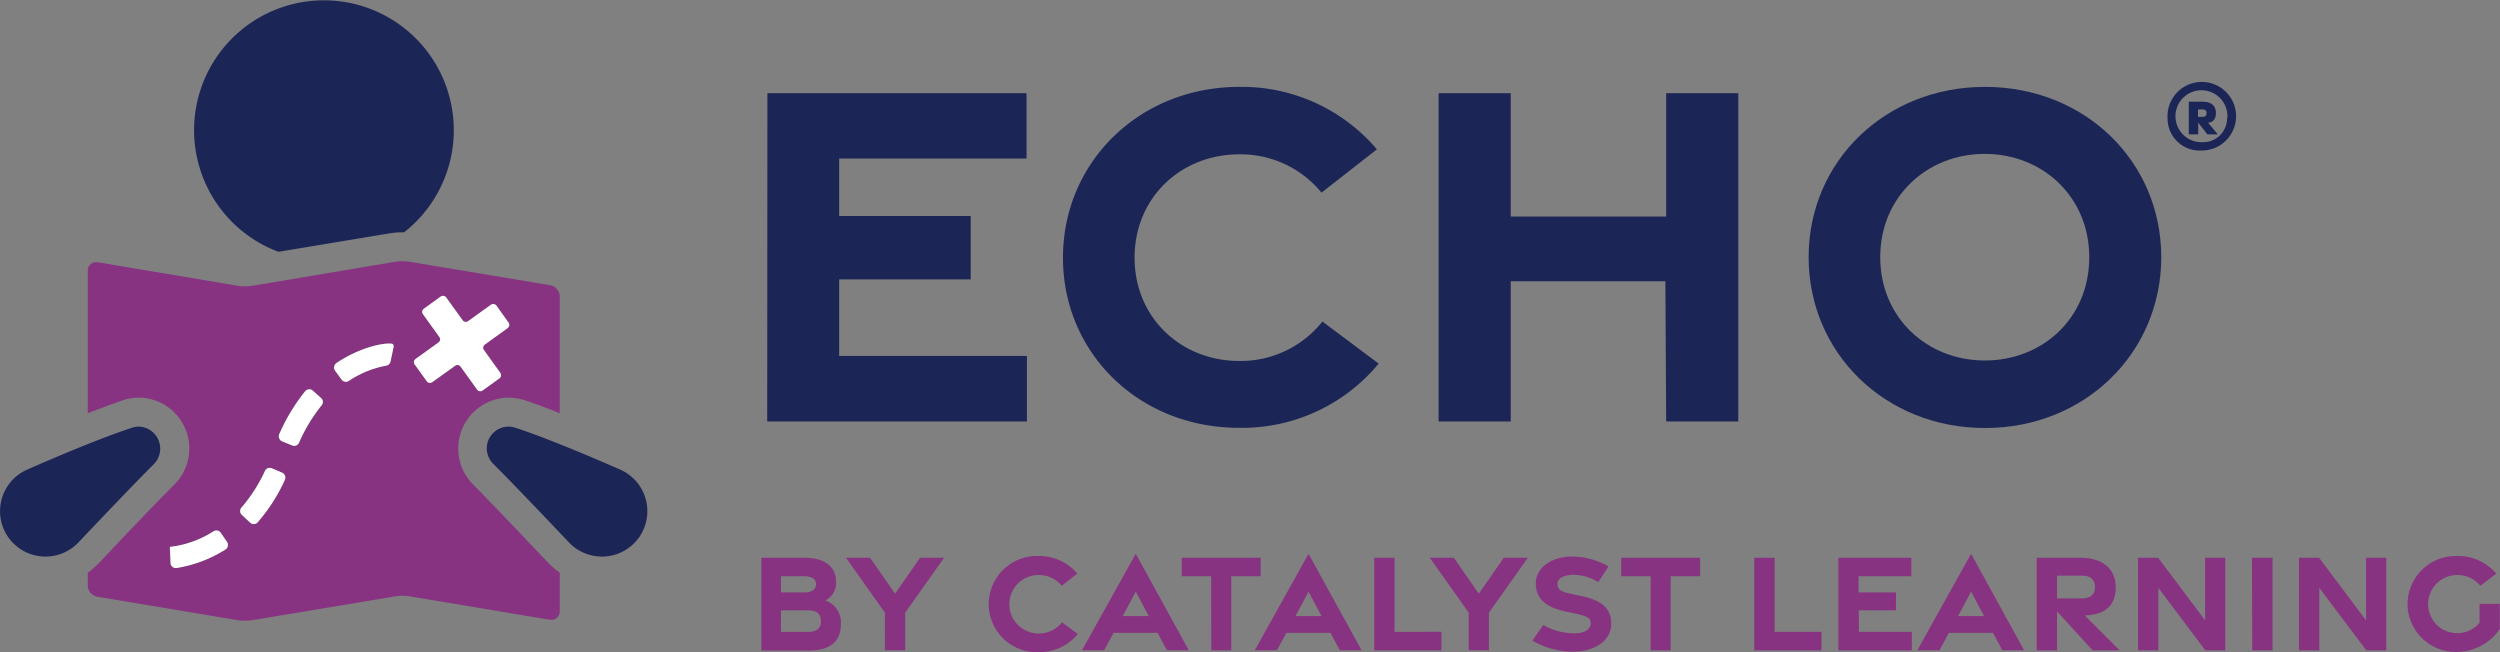 <svg xmlns="http://www.w3.org/2000/svg" viewBox="0 0 385.03 100.44"><rect x="0" y="0" width="385.03" height="100.44" fill="#808080" stroke="none"/><defs><style>.cls-1{fill:#1c2656;}.cls-2{fill:#883381;}.cls-3{fill:#fff;}</style></defs><g id="Layer_2" data-name="Layer 2"><g id="Layer_1-2" data-name="Layer 1"><path class="cls-1" d="M118.19,14.35H158.1V24.42H129.24v8.85l20.26,0v9.76H129.24V54.82h28.92V64.91h-40Z"/><path class="cls-1" d="M163.71,39.69c0-14.75,11.79-26.31,27.16-26.31A27.28,27.28,0,0,1,212.06,23l-8.53,6.67a16.07,16.07,0,0,0-12.69-5.9c-8.89,0-16.1,6.6-16.1,15.91s7.21,15.91,16.1,15.91a16.08,16.08,0,0,0,12.83-6.07L212.33,56a27.27,27.27,0,0,1-21.46,9.89C175.5,65.92,163.71,54.44,163.71,39.69Z"/><path class="cls-1" d="M221.56,14.35h11.11v19h23.94v-19h11.11V64.91H256.61l-.12-21.59H232.67V64.91H221.56Z"/><path class="cls-1" d="M278.55,39.61c0-14.75,11.78-26.23,27.16-26.23s27.15,11.48,27.15,26.23-11.78,26.31-27.15,26.31S278.55,54.37,278.55,39.61Zm43.22,0c0-9.31-7.2-15.91-16.09-15.91s-16.1,6.6-16.1,15.91,7.2,15.91,16.1,15.91S321.77,49,321.77,39.63Z"/><path class="cls-2" d="M117.26,85.9h6.6c3.1,0,4.9,1.32,4.9,3.7a3,3,0,0,1-1.65,2.88,3.55,3.55,0,0,1,2.39,3.71c0,2.64-1.7,4-4.9,4h-7.34Zm6.54,5.34c1.17,0,1.88-.43,1.88-1.26s-.67-1.23-1.91-1.23h-3.49v2.49Zm.7,6.07c1.24,0,1.94-.52,1.94-1.64S125.74,94,124.5,94h-4.22v3.31Z"/><path class="cls-2" d="M136.29,94.36l-6-8.46H134l3.85,5.54,3.85-5.54h3.71l-6,8.46v5.78h-3.12Z"/><path class="cls-2" d="M152.27,93.05a7.44,7.44,0,0,1,7.66-7.42,7.71,7.71,0,0,1,6,2.71l-2.41,1.88a4.51,4.51,0,0,0-3.57-1.66,4.48,4.48,0,1,0,0,9,4.52,4.52,0,0,0,3.61-1.71L166,97.65a7.68,7.68,0,0,1-6,2.79A7.42,7.42,0,0,1,152.27,93.05Z"/><path class="cls-2" d="M174.92,85.29l8.17,14.86h-3.36l-1.44-2.68h-6.8l-1.43,2.68h-3.42Zm2,9.59-2-3.76-2,3.76Z"/><path class="cls-2" d="M186.53,88.75H182l0-2.85h12.16v2.85h-4.53v11.41h-3.08Z"/><path class="cls-2" d="M201.53,85.29l8.17,14.86h-3.35l-1.44-2.68h-6.8l-1.44,2.68h-3.42Zm2,9.59-2-3.76-2,3.76Z"/><path class="cls-2" d="M211.65,85.9h3.13l0,11.41H222v2.85H211.65Z"/><path class="cls-2" d="M226.2,94.36l-6-8.46h3.71l3.84,5.54,3.85-5.54h3.71l-6,8.46v5.78H226.2Z"/><path class="cls-2" d="M236,98.67l1.68-2.42a9.73,9.73,0,0,0,4.78,1.29c1.52,0,2.46-.55,2.52-1.45s-.49-1.17-2.18-1.55L241,94.15c-3.19-.7-4.47-2.15-4.47-4.31,0-2.37,2.41-4.12,5.54-4.13a11.34,11.34,0,0,1,5.65,1.53l-1.57,2.43a7.3,7.3,0,0,0-3.77-1.14c-1.47,0-2.51.5-2.5,1.41s.61,1.19,2,1.5l1.95.42c3.05.67,4.32,2,4.32,4.23,0,2.47-2.36,4.26-5.89,4.27A12.52,12.52,0,0,1,236,98.67Z"/><path class="cls-2" d="M254.22,88.75h-4.53l0-2.85h12.15v2.85H257.3v11.41h-3.08Z"/><path class="cls-2" d="M270.18,85.9h3.14l0,11.41h7.21v2.85H270.18Z"/><path class="cls-2" d="M283.13,85.9h11.24v2.85h-8.13v2.49H292V94h-5.71v3.31h8.15v2.85H283.13Z"/><path class="cls-2" d="M303.57,85.29l8.17,14.86h-3.36l-1.44-2.68h-6.8l-1.43,2.68h-3.42Zm2,9.59-2-3.76-2,3.76Z"/><path class="cls-2" d="M322.28,100.16l-5.47-6v6h-3.13V85.9h6.79c3.3,0,5.38,1.68,5.38,4.54s-1.68,4.25-4.77,4.35l5.37,5.37Zm-5.47-8h3.91c1.19,0,1.94-.59,1.94-1.76s-.75-1.74-1.94-1.74h-3.91Z"/><path class="cls-2" d="M329.28,85.9h3.1l7.23,9.64V85.9h3.11v14.26h-3.07l-7.24-9.62v9.62h-3.13Z"/><path class="cls-2" d="M346.83,85.9H350v14.26h-3.13Z"/><path class="cls-2" d="M354.07,85.9h3.1l7.23,9.64V85.9h3.11v14.26h-3.07l-7.24-9.62v9.62h-3.13Z"/><path class="cls-2" d="M370.79,93.05a7.44,7.44,0,0,1,7.66-7.42,7.71,7.71,0,0,1,6,2.71L382,90.22a4.5,4.5,0,0,0-3.57-1.66,4.48,4.48,0,1,0,3.45,7.35V93H385v3.87a8.09,8.09,0,0,1-6.58,3.53A7.42,7.42,0,0,1,370.79,93.05Z"/><path class="cls-1" d="M62,35.78l.24,0a20,20,0,1,0-19.36,3L60,35.94A11.46,11.46,0,0,1,62,35.78Z"/><path class="cls-2" d="M84.71,43.92,63.18,40.33a8.23,8.23,0,0,0-1.21-.1,8.09,8.09,0,0,0-1.2.1L38.94,44a7.31,7.31,0,0,1-2.41,0L15,40.38l-.22,0a1.27,1.27,0,0,0-1.26,1.27v22c1.9-.74,3.74-1.42,5.39-2a8,8,0,0,1,2.5-.41,7.84,7.84,0,0,1,5.44,13.39c-2.75,2.74-7.78,8-11.52,12a12.05,12.05,0,0,1-1.81,1.56v2A1.78,1.78,0,0,0,15,91.91L36.53,95.5a7.31,7.31,0,0,0,2.41,0l21.83-3.64a8.09,8.09,0,0,1,1.2-.1,8.23,8.23,0,0,1,1.21.1l21.55,3.6h.21a1.27,1.27,0,0,0,1.27-1.27v-6a11.65,11.65,0,0,1-1.82-1.56c-3.74-3.94-8.77-9.22-11.51-12a7.84,7.84,0,0,1,5.44-13.39,8,8,0,0,1,2.5.41c1.64.54,3.49,1.22,5.39,2V45.69A1.79,1.79,0,0,0,84.71,43.92Zm-50,40.71a20,20,0,0,1-7.53,2.85.81.81,0,0,1-.92-.78l-.1-2.47h0l.07,1.67-.08-1.67h0a15.8,15.8,0,0,0,6.72-2.4.82.82,0,0,1,1.11.22l1,1.42A.82.82,0,0,1,34.68,84.63Zm9.14-10.75a26.67,26.67,0,0,1-4.2,6.54.82.82,0,0,1-1.18,0L37.2,79.29a.8.8,0,0,1-.05-1.12,23.68,23.68,0,0,0,3.62-5.65.81.81,0,0,1,1-.42l1.57.67A.84.84,0,0,1,43.82,73.88Zm5.73-11.46a25,25,0,0,0-3.49,5.77.8.8,0,0,1-1,.43L43.44,68a.84.84,0,0,1-.45-1.1,28.62,28.62,0,0,1,4-6.62.83.83,0,0,1,1.19-.08l1.27,1.13A.8.8,0,0,1,49.55,62.42Zm10.59-6.77a.81.81,0,0,1-.67.63,15.39,15.39,0,0,0-5.74,2.34.82.82,0,0,1-1.12-.19l-1-1.37a.85.85,0,0,1,.2-1.18c3.26-2.15,6.69-3,8.24-3,.1,0,.68-.07.55.55Zm18-5.14L74.67,53a.6.6,0,0,0-.14.85l2.52,3.51a.61.61,0,0,1-.13.85l-2.59,1.86a.6.6,0,0,1-.85-.14L71,56.47a.6.6,0,0,0-.85-.14l-3.51,2.52a.6.6,0,0,1-.85-.14l-1.86-2.58a.6.6,0,0,1,.14-.85l3.5-2.53a.6.6,0,0,0,.14-.85l-2.52-3.51a.6.6,0,0,1,.14-.85l2.58-1.86a.61.61,0,0,1,.85.13l2.53,3.51a.6.6,0,0,0,.85.14l3.51-2.52a.61.61,0,0,1,.85.13l1.86,2.59A.61.61,0,0,1,78.18,50.51Z"/><path class="cls-1" d="M12.08,83.54C16,79.4,20.94,74.22,23.69,71.49a3.4,3.4,0,0,0-2.3-5.79,3.35,3.35,0,0,0-1.1.19c-4.7,1.55-11.1,4.24-16.1,6.43A7,7,0,0,0,1.3,82.78h0a7,7,0,0,0,10.78.76Z"/><path class="cls-1" d="M95.51,72.32c-5-2.19-11.4-4.88-16.09-6.43a3.35,3.35,0,0,0-3.4,5.6c2.74,2.73,7.68,7.91,11.61,12.05a7,7,0,0,0,10.78-.76h0A7,7,0,0,0,95.51,72.32Z"/><path class="cls-3" d="M60.05,52.92c-1.55-.07-5,.81-8.24,3a.85.85,0,0,0-.2,1.18l1,1.37a.82.82,0,0,0,1.12.19,15.39,15.39,0,0,1,5.74-2.34.81.81,0,0,0,.67-.63l.46-2.18C60.73,52.85,60.15,52.93,60.05,52.92Z"/><path class="cls-3" d="M43.39,72.77l-1.57-.67a.81.81,0,0,0-1,.42,23.68,23.68,0,0,1-3.62,5.65.8.8,0,0,0,.05,1.12l1.24,1.17a.82.82,0,0,0,1.18,0,26.67,26.67,0,0,0,4.2-6.54A.84.84,0,0,0,43.39,72.77Z"/><path class="cls-3" d="M48.2,60.17a.83.83,0,0,0-1.19.08,28.62,28.62,0,0,0-4,6.62.84.84,0,0,0,.45,1.1l1.58.65a.8.8,0,0,0,1-.43,25,25,0,0,1,3.49-5.77.8.8,0,0,0-.08-1.12Z"/><path class="cls-3" d="M34,82.05a.82.82,0,0,0-1.11-.22,15.8,15.8,0,0,1-6.72,2.4l.1,2.47a.81.81,0,0,0,.92.78,20,20,0,0,0,7.53-2.85.82.82,0,0,0,.24-1.16Z"/><polygon class="cls-3" points="26.2 85.9 26.13 84.23 26.12 84.23 26.2 85.9"/><polygon class="cls-3" points="26.13 84.23 26.13 84.23 26.13 84.23 26.13 84.23"/><path class="cls-3" d="M76.45,47.07a.61.61,0,0,0-.85-.13l-3.51,2.52a.6.6,0,0,1-.85-.14l-2.53-3.51a.61.61,0,0,0-.85-.13l-2.58,1.86a.6.6,0,0,0-.14.85l2.52,3.51a.6.6,0,0,1-.14.85L64,55.28a.6.6,0,0,0-.14.85l1.86,2.58a.6.6,0,0,0,.85.14l3.51-2.52a.6.6,0,0,1,.85.14L73.48,60a.6.6,0,0,0,.85.14l2.59-1.86a.61.61,0,0,0,.13-.85l-2.52-3.51a.6.6,0,0,1,.14-.85l3.51-2.53a.61.61,0,0,0,.13-.85Z"/><path class="cls-1" d="M333.83,18.18a5.28,5.28,0,1,1,5.26,5A4.94,4.94,0,0,1,333.83,18.18Zm9.21,0a4,4,0,1,0-3.94,3.72A3.7,3.7,0,0,0,343,18.18Zm-5.94-2.52h2c1.54,0,2.18.64,2.18,1.78,0,1-.58,1.45-1.22,1.45h0l1.51,1.81h-1.61l-1.41-1.82v1.81H337.1ZM339.24,18c.4,0,.59-.2.59-.56a.52.52,0,0,0-.6-.58h-.71V18Z"/></g></g></svg>